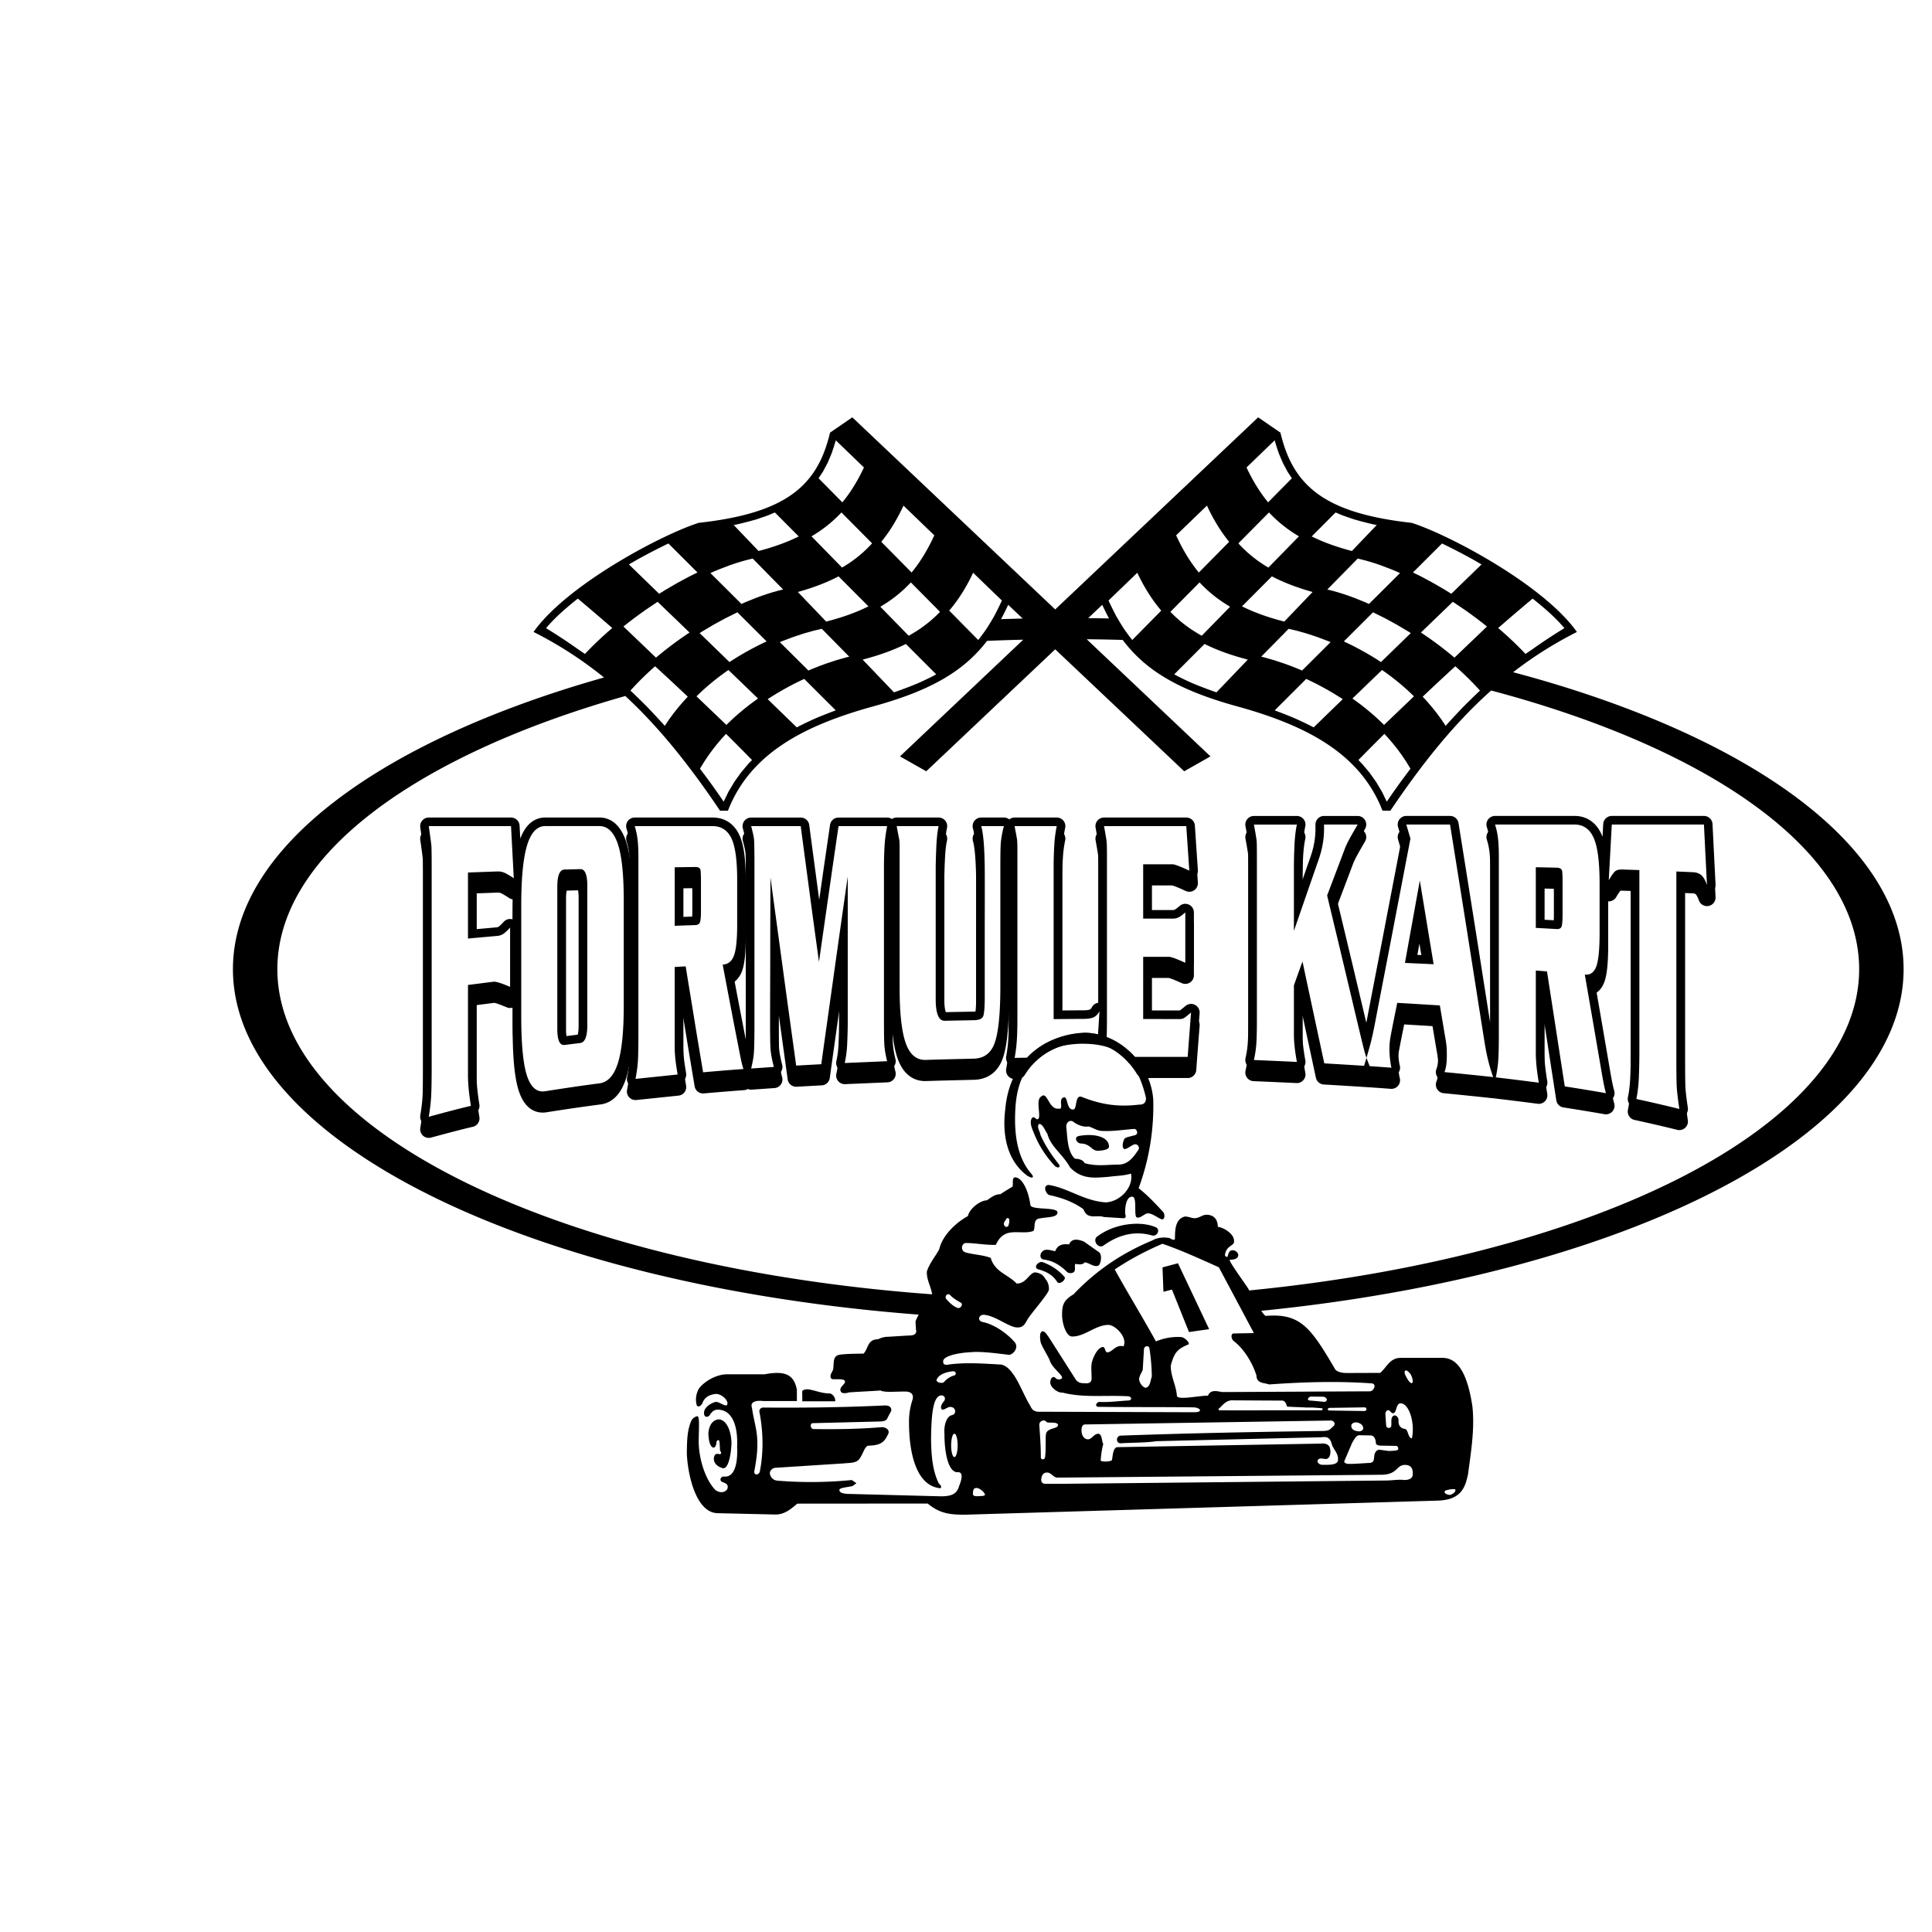 <svg xmlns="http://www.w3.org/2000/svg" width="2500" height="2500" viewBox="0 0 192.756 192.756"><path fill-rule="evenodd" clip-rule="evenodd" fill="#fff" d="M0 0h192.756v192.756H0V0z"/><path d="M136.65 107.625c-1.508-.1-3.018-.192-4.525-.28l-1.094-5.095c-.359-1.69-.721-3.38-1.082-5.064-.289.793-.572 1.583-.855 2.372V104.488c0 .361.021.746.064 1.15.043.408.119.93.232 1.564-1.43-.07-2.861-.131-4.287-.192.133-.594.213-1.163.246-1.695.035-.536.051-1.309.051-2.313v-7.708-7.711-.906c0-.877-.008-1.398-.027-1.579a40.667 40.667 0 0 0-.27-1.579h4.287c-.133.609-.217 1.381-.252 2.316a61.235 61.235 0 0 0-.045 1.774v6.514c.412-1.183.824-2.371 1.234-3.557.412-1.194.828-2.386 1.244-3.581.195-.565.33-1.099.41-1.597a8.44 8.44 0 0 0 .119-1.323v-.408-.14h3.352c-.238.414-.418.722-.535.927-.391.684-.621 1.165-.723 1.434-.594 1.581-1.193 3.149-1.787 4.719.586 2.439 1.176 4.888 1.76 7.341.588 2.465 1.164 4.938 1.766 7.418.162.672.285 1.102.348 1.284.063.186.182.512.369.985zm12.327 1.089a389.198 389.198 0 0 0-4.865-.498c.055-.134.092-.259.119-.373.082-.343.119-.763.119-1.258 0-.376-.004-.658-.018-.845a12.104 12.104 0 0 0-.143-1.003c-.18-1.06-.355-2.118-.535-3.173-1.416-.087-2.834-.174-4.252-.256-.219 1.096-.447 2.189-.652 3.283a7.068 7.068 0 0 0-.125 1.34c0 .44.039.883.102 1.326.02.139.045.314.1.521-.914-.067-1.822-.135-2.732-.192.201-.646.387-1.297.566-1.938.182-.644.354-1.432.531-2.36.58-3.035 1.174-6.079 1.76-9.139.584-3.064 1.18-6.147 1.77-9.238-.143-.463-.279-.929-.416-1.396h4.365c.572 3.572 1.145 7.158 1.715 10.756.572 3.618 1.139 7.258 1.719 10.911.217 1.386.514 2.562.872 3.532zm-5.944-11.26c-.232-1.396-.463-2.791-.691-4.181-.227-1.389-.457-2.779-.686-4.166-.25 1.375-.498 2.753-.744 4.12-.248 1.366-.494 2.733-.74 4.096l2.861.131zm17.194 12.865a222.387 222.387 0 0 0-4.109-.676c-.297-1.929-.598-3.854-.891-5.769-.293-1.902-.59-3.808-.883-5.704-.375-.029-.746-.059-1.115-.085v8.219c0 .394.021.811.064 1.253.043.446.119 1.017.232 1.716a358.482 358.482 0 0 0-4.289-.533c.133-.629.219-1.232.252-1.807.035-.57.051-1.397.051-2.479v-8.285-8.289-1.226c0-.65-.025-1.206-.074-1.678a7.266 7.266 0 0 0-.305-1.46h7.918c.877 0 1.516.438 1.914 1.312.402.878.6 2.412.6 4.594v4.912c0 1.626-.109 2.739-.328 3.339-.221.6-.604.874-1.148.818.221 1.265.439 2.528.658 3.796.221 1.273.439 2.55.658 3.828.225 1.306.361 2.11.416 2.424.156.893.289 1.489.379 1.78zm-4.329-17.829v-3.164c0-.496-.012-.869-.037-1.119-.025-.248-.205-.376-.539-.384a371.94 371.94 0 0 0-2.094-.047v6.054c.695.035 1.395.075 2.094.114.236.013.393-.062.467-.233.07-.167.109-.574.109-1.221zm14.407-2.945c-.162-.452-.344-.773-.549-.962-.211-.19-.486-.293-.834-.309-.557-.025-1.115-.05-1.672-.073v18.776c0 1.212.012 2.065.031 2.567.021.506.109 1.287.266 2.348a153.961 153.961 0 0 0-4.289-.993c.133-.649.221-1.379.252-2.197a63.87 63.87 0 0 0 .051-2.433v-9.101-9.107c-.562-.02-1.121-.037-1.678-.055-.32-.01-.553.041-.709.152-.15.107-.375.416-.668.915.102-1.847.201-3.7.303-5.556h9.193c.1 2.01.201 4.017.303 6.028zm-119.044-.668a8.266 8.266 0 0 0-.781-.475 1.617 1.617 0 0 0-.842-.204c-.988.036-1.968.07-2.948.107v6.587c.85-.079 1.7-.154 2.557-.23.168-.014.306-.028.413-.038.168-.016.337-.07.505-.166.168-.096.414-.32.728-.661v5.914c-.306-.122-.528-.217-.689-.276-.482-.179-.796-.257-.957-.236l-2.557.324v8.938c0 .425.019.872.061 1.343.042.467.115 1.063.23 1.78-1.401.329-2.802.708-4.203 1.087.13-.775.214-1.498.245-2.165.03-.667.045-1.622.045-2.86V98.16v-9.488-1.11c0-1.081-.012-1.724-.03-1.943a58.366 58.366 0 0 0-.26-1.943h8.207l.276 5.201zm10.971 12.708c0 2.604-.2 4.521-.589 5.748-.391 1.231-1.004 1.9-1.837 2.007a188.55 188.55 0 0 0-5.413.787c-.812.127-1.409-.354-1.799-1.495-.391-1.145-.59-3.141-.59-5.976v-5.541-5.541c0-2.733.199-4.741.59-6.007.389-1.262.987-1.894 1.799-1.894h5.413c.812 0 1.419.584 1.822 1.745.401 1.156.604 3.056.604 5.71v10.457zm-3.637 1.98v-6.979-6.981c0-1.104-.237-1.652-.704-1.64l-1.562.041c-.482.012-.727.58-.727 1.704v14.206c0 1.122.245 1.651.727 1.591.52-.064 1.042-.129 1.562-.195.467-.06.704-.642.704-1.747zm15.58 4.344c-1.347.097-2.688.21-4.027.327-.291-1.752-.59-3.506-.873-5.262-.284-1.766-.582-3.534-.865-5.306-.368.018-.735.041-1.095.062v7.93c0 .376.019.775.061 1.197.042.42.123.953.23 1.6l-4.203.438c.13-.658.214-1.279.245-1.856.031-.573.046-1.404.046-2.485v-8.262-8.265-1.224c0-.647-.022-1.204-.068-1.672a7.647 7.647 0 0 0-.299-1.457h7.763c.858 0 1.485.402 1.876 1.2.389.795.582 2.185.582 4.172v4.466c0 1.48-.107 2.508-.321 3.08-.215.573-.59.876-1.125.899.214 1.134.428 2.265.643 3.392.214 1.124.431 2.252.65 3.376l.414 2.124c.151.772.274 1.282.366 1.526zm-4.241-15.781v-2.98a9.92 9.92 0 0 0-.039-1.048c-.027-.237-.207-.351-.528-.347-.689.01-1.371.017-2.052.029v5.841c.681-.029 1.363-.049 2.052-.073.229-.007.386-.094.459-.259.073-.165.108-.557.108-1.163zm18.573 15.001c-1.409.061-2.818.122-4.227.18.13-.588.215-1.234.245-1.945.03-.708.054-1.41.054-2.106v-7.277-7.283c-.444 3.111-.889 6.223-1.324 9.337-.438 3.129-.881 6.258-1.317 9.396-.834.044-1.669.09-2.503.137-.429-3.114-.866-6.234-1.287-9.36-.421-3.129-.857-6.27-1.278-9.416-.007 2.435-.023 4.874-.023 7.309 0 2.433-.015 4.871-.015 7.307 0 1.146.011 1.949.038 2.418.027.472.138 1.099.337 1.876l-2.266.157c.138-.559.23-1.051.268-1.479.039-.425.062-1.39.062-2.884v-7.977-7.979c0-1.358-.016-2.182-.038-2.482-.023-.297-.123-.757-.291-1.38h4.946c.298 2.267.604 4.53.903 6.788.298 2.251.612 4.509.919 6.753.321-2.264.65-4.528.972-6.785.321-2.252.65-4.504.979-6.756h4.847c-.13.673-.215 1.319-.253 1.943a34.918 34.918 0 0 0-.062 2.112v15.4c0 1.227.012 2.051.046 2.473.035.418.123.928.268 1.523zm11.653-23.455c-.162.62-.258 1.136-.299 1.556-.043.416-.055 1.285-.055 2.607v11.822c0 2.683-.188 4.549-.551 5.603-.363 1.053-1.064 1.588-2.105 1.613-1.6.039-3.2.075-4.792.125-.911.029-1.574-.517-1.982-1.648-.41-1.137-.62-2.972-.62-5.509V93.78v-6.062-1.038-.565c0-.533 0-.902-.038-1.104-.084-.444-.177-.889-.253-1.337h4.18c-.13.6-.203 1.36-.237 2.278a68.55 68.55 0 0 0-.053 1.745V100.923c0 1.463.298 2.184.903 2.171.964-.02 1.929-.038 2.894-.056.506-.009.814-.13.928-.366.109-.232.168-.889.168-1.97v-6.43c0-2.142.012-4.286 0-6.43-.004-.42-.016-.761-.023-1.025-.045-1.521-.16-2.567-.33-3.144l2.265.001zm9.539 18.471l-.07 1.078a6.54 6.54 0 0 0-1.404-.174c-3.248.236-5.373 1.595-6.709 3.744l-.285.004c.123-.662.197-1.314.23-1.961.035-.652.045-1.317.045-1.998v-7.584-7.586c0-1.475.01-2.369-.037-2.672-.068-.444-.168-.88-.238-1.322h4.203a12.042 12.042 0 0 0-.244 1.861 33.218 33.218 0 0 0-.068 2.124v15.269c1.01-.009 2.02-.018 3.031-.023.391-.002.707-.051.941-.151.23-.099.437-.304.605-.609zm9.133.125a839.968 839.968 0 0 0-.336 4.428c-1.447-.001-2.891 0-4.334.001-.926-1.501-2.205-2.645-3.723-3.225.002-.222.002-.458.002-.709v-7.554-7.557-.889c0-.856-.012-1.369-.031-1.541-.02-.177-.107-.693-.26-1.55h8.207l.299 4.439a26.103 26.103 0 0 0-.666-.3c-.52-.218-.85-.329-.98-.329h-2.955v5.418h2.978c.168 0 .338-.034.506-.105s.412-.247.719-.516v5.025c-.299-.131-.52-.231-.682-.297-.48-.198-.803-.297-.957-.297h-2.564v6.206c1.041 0 2.082.003 3.131.003h.553a.802.802 0 0 0 .404-.113c.13-.076.361-.259.689-.538z" stroke="#000" stroke-width="1.714" stroke-linecap="round" stroke-linejoin="round" stroke-miterlimit="2.613"/><path d="M136.65 106.371a627.535 627.535 0 0 0-4.525-.279 7624.79 7624.79 0 0 1-2.176-10.159c-.289.792-.572 1.583-.855 2.372V103.235c0 .361.021.746.064 1.15.043.408.119.93.232 1.564-1.43-.07-2.861-.131-4.287-.192a10.88 10.88 0 0 0 .246-1.695c.035-.536.051-1.309.051-2.313v-7.708-7.711-.906c0-.877-.008-1.398-.027-1.579a40.667 40.667 0 0 0-.27-1.579h4.287c-.133.609-.217 1.381-.252 2.316a61.235 61.235 0 0 0-.045 1.774v6.514c.412-1.183.824-2.371 1.234-3.557.412-1.194.828-2.386 1.244-3.581.195-.564.33-1.099.41-1.596a8.44 8.44 0 0 0 .119-1.323v-.408-.14h3.352c-.238.414-.418.722-.535.927-.391.684-.621 1.164-.723 1.434-.594 1.58-1.193 3.149-1.787 4.719.586 2.438 1.176 4.888 1.76 7.341.588 2.465 1.164 4.938 1.766 7.418.162.672.285 1.102.348 1.284.063.186.182.511.369.983zm12.327 1.09a389.198 389.198 0 0 0-4.865-.498c.055-.134.092-.26.119-.373.082-.343.119-.763.119-1.259 0-.375-.004-.658-.018-.845a12.158 12.158 0 0 0-.143-1.002c-.18-1.06-.355-2.118-.535-3.172a850.957 850.957 0 0 0-4.252-.257c-.219 1.095-.447 2.189-.652 3.283a7.068 7.068 0 0 0-.125 1.34c0 .44.039.882.102 1.326.02.139.045.314.1.521-.914-.067-1.822-.134-2.732-.192.201-.647.387-1.297.566-1.938.182-.645.354-1.432.531-2.359.58-3.037 1.174-6.081 1.76-9.14.584-3.064 1.18-6.147 1.77-9.238-.143-.463-.279-.929-.416-1.396h4.365c.572 3.572 1.145 7.158 1.715 10.756.572 3.618 1.139 7.258 1.719 10.91.217 1.386.514 2.563.872 3.533zm-5.944-11.26c-.232-1.396-.463-2.791-.691-4.181-.227-1.389-.457-2.779-.686-4.166-.25 1.375-.498 2.753-.744 4.12-.248 1.366-.494 2.733-.74 4.096l2.861.131zm17.194 12.865a231.162 231.162 0 0 0-4.109-.676c-.297-1.929-.598-3.854-.891-5.769-.293-1.902-.59-3.808-.883-5.704-.375-.029-.746-.059-1.115-.085v8.219c0 .394.021.811.064 1.253.043.445.119 1.017.232 1.716a358.482 358.482 0 0 0-4.289-.533c.133-.629.219-1.232.252-1.806.035-.571.051-1.398.051-2.479v-8.286-8.289V85.4c0-.649-.025-1.206-.074-1.678a7.266 7.266 0 0 0-.305-1.46h7.918c.877 0 1.516.438 1.914 1.312.402.878.6 2.412.6 4.594v4.912c0 1.626-.109 2.739-.328 3.339-.221.6-.604.874-1.148.818.221 1.265.439 2.528.658 3.796.221 1.272.439 2.55.658 3.828.225 1.305.361 2.11.416 2.424.156.893.289 1.49.379 1.781zm-4.329-17.829v-3.164c0-.496-.012-.869-.037-1.119-.025-.248-.205-.376-.539-.384a371.94 371.94 0 0 0-2.094-.047v6.054c.695.035 1.395.075 2.094.114.236.013.393-.062.467-.233.07-.167.109-.574.109-1.221zm14.407-2.945c-.162-.452-.344-.773-.549-.962-.211-.19-.486-.293-.834-.309-.557-.025-1.115-.05-1.672-.073v18.776c0 1.212.012 2.065.031 2.567.021.506.109 1.287.266 2.348a153.961 153.961 0 0 0-4.289-.993c.133-.65.221-1.379.252-2.197a63.87 63.87 0 0 0 .051-2.433v-9.101-9.107c-.562-.02-1.121-.037-1.678-.056-.32-.01-.553.041-.709.152-.15.108-.375.417-.668.915.102-1.847.201-3.701.303-5.556h9.193c.1 2.011.201 4.018.303 6.029zm-119.044-.668a8.266 8.266 0 0 0-.781-.475 1.617 1.617 0 0 0-.842-.204c-.988.035-1.968.069-2.948.107v6.587c.85-.079 1.7-.154 2.557-.23l.413-.038c.168-.016.337-.07.505-.166.168-.096.414-.32.728-.661v5.914c-.306-.122-.528-.217-.689-.276-.482-.179-.796-.256-.957-.236-.857.107-1.708.216-2.557.324V107.208c0 .426.019.872.061 1.343.042.467.115 1.063.23 1.78-1.401.329-2.802.708-4.203 1.087.13-.775.214-1.498.245-2.165.03-.667.045-1.623.045-2.86v-9.486-9.488-1.11c0-1.081-.012-1.725-.03-1.943-.019-.22-.107-.868-.26-1.943h8.207l.276 5.201zm10.971 12.708c0 2.604-.2 4.521-.589 5.748-.391 1.231-1.004 1.9-1.837 2.007-1.808.231-3.615.504-5.413.786-.812.128-1.409-.353-1.799-1.494-.391-1.145-.59-3.141-.59-5.976v-5.541-5.541c0-2.732.199-4.74.59-6.007.389-1.262.987-1.894 1.799-1.894h5.413c.812 0 1.419.584 1.822 1.745.401 1.156.604 3.056.604 5.71v10.457zm-3.637 1.98v-6.98-6.98c0-1.104-.237-1.653-.704-1.64l-1.562.041c-.482.013-.727.58-.727 1.705v14.206c0 1.122.245 1.651.727 1.591l1.562-.195c.467-.062.704-.644.704-1.748zm15.58 4.344c-1.347.097-2.688.21-4.027.326-.291-1.751-.59-3.504-.873-5.261-.284-1.766-.582-3.534-.865-5.306-.368.018-.735.041-1.095.061V104.407c0 .376.019.775.061 1.198.042.419.123.951.23 1.599l-4.203.437c.13-.658.214-1.279.245-1.855.031-.574.046-1.404.046-2.484v-8.263-8.265-1.224c0-.647-.022-1.204-.068-1.672a7.647 7.647 0 0 0-.299-1.457h7.763c.858 0 1.485.402 1.876 1.201.389.795.582 2.185.582 4.172v4.466c0 1.48-.107 2.508-.321 3.079-.215.574-.59.877-1.125.9.214 1.134.428 2.264.643 3.392.214 1.124.431 2.251.65 3.376l.414 2.124c.151.771.274 1.281.366 1.525zm-4.241-15.781v-2.98c0-.469-.012-.819-.039-1.049-.027-.236-.207-.351-.528-.347-.689.01-1.371.018-2.052.029v5.841c.681-.029 1.363-.049 2.052-.073.229-.008.386-.095.459-.26.073-.163.108-.556.108-1.161zm18.573 15.001c-1.409.061-2.818.122-4.227.181.13-.589.215-1.235.245-1.946.03-.708.054-1.41.054-2.106v-7.277-7.283c-.444 3.111-.889 6.223-1.324 9.337-.438 3.129-.881 6.258-1.317 9.396-.834.043-1.669.09-2.503.137-.429-3.114-.866-6.234-1.287-9.36-.421-3.128-.857-6.27-1.278-9.416-.007 2.436-.023 4.875-.023 7.31 0 2.433-.015 4.871-.015 7.307 0 1.145.011 1.949.038 2.418.027.473.138 1.099.337 1.876l-2.266.157c.138-.559.23-1.051.268-1.479.039-.425.062-1.39.062-2.884v-7.977-7.979c0-1.358-.016-2.183-.038-2.482-.023-.297-.123-.757-.291-1.381h4.946c.298 2.267.604 4.531.903 6.788.298 2.252.612 4.51.919 6.753.321-2.263.65-4.527.972-6.785.321-2.252.65-4.504.979-6.756h4.847c-.13.673-.215 1.32-.253 1.943a34.918 34.918 0 0 0-.062 2.112v15.4c0 1.227.012 2.051.046 2.474.035.417.123.927.268 1.522zM100.16 82.42a10.248 10.248 0 0 0-.299 1.556c-.043.417-.055 1.285-.055 2.607v11.823c0 2.683-.188 4.549-.551 5.602-.363 1.054-1.064 1.59-2.105 1.614-1.6.039-3.2.075-4.792.125-.911.028-1.574-.517-1.982-1.648-.41-1.138-.62-2.972-.62-5.51v-6.062-6.062-1.037-.565c0-.533 0-.901-.038-1.104-.084-.444-.177-.889-.253-1.337h4.18c-.13.6-.203 1.361-.237 2.278a68.55 68.55 0 0 0-.053 1.745v13.226c0 1.463.298 2.184.903 2.171.964-.02 1.929-.038 2.894-.056.506-.009.814-.13.928-.367.109-.231.168-.889.168-1.969v-6.43c0-2.142.012-4.286 0-6.43-.004-.42-.016-.761-.023-1.025-.045-1.521-.16-2.567-.33-3.144l2.265-.001zm9.539 18.471c-.051.771-.102 1.543-.15 2.313a6.402 6.402 0 0 0-1.324-.155c-2.553.186-4.412 1.065-5.74 2.477l-1.254.018c.123-.661.197-1.313.23-1.96.035-.652.045-1.317.045-1.999v-7.583-7.586c0-1.474.01-2.368-.037-2.671-.068-.444-.168-.88-.238-1.323h4.203a12.04 12.04 0 0 0-.244 1.862 33.218 33.218 0 0 0-.068 2.124v15.269c1.01-.009 2.02-.018 3.031-.023.391-.003.707-.052.941-.151.23-.101.437-.306.605-.612zm9.133.126a848.168 848.168 0 0 0-.336 4.428c-1.758-.002-3.51-.001-5.264.002-.795-.894-1.748-1.578-2.82-1.982.021-.498.029-1.149.029-1.952v-7.554-7.557-.889c0-.856-.012-1.369-.031-1.541-.02-.177-.107-.693-.26-1.55h8.207l.299 4.44a26.103 26.103 0 0 0-.666-.3c-.52-.218-.85-.329-.98-.329h-2.955v5.418h2.978c.168 0 .338-.033.506-.104s.412-.247.719-.516v5.025c-.299-.131-.52-.231-.682-.297-.48-.199-.803-.297-.957-.297h-2.564v6.206c1.041 0 2.082.003 3.131.003h.553a.802.802 0 0 0 .404-.113c.13-.079.361-.262.689-.541z" fill="none" stroke="#000" stroke-width="1.714" stroke-linecap="round" stroke-linejoin="round" stroke-miterlimit="2.613"/><path d="M136.65 106.371a627.535 627.535 0 0 0-4.525-.279 7624.79 7624.79 0 0 1-2.176-10.159c-.289.792-.572 1.583-.855 2.372V103.235c0 .361.021.746.064 1.15.043.408.119.93.232 1.564-1.43-.07-2.861-.131-4.287-.192a10.88 10.88 0 0 0 .246-1.695c.035-.536.051-1.309.051-2.313v-7.708-7.711-.906c0-.877-.008-1.398-.027-1.579a40.667 40.667 0 0 0-.27-1.579h4.287c-.133.609-.217 1.381-.252 2.316a61.235 61.235 0 0 0-.045 1.774v6.514c.412-1.183.824-2.371 1.234-3.557.412-1.194.828-2.386 1.244-3.581.195-.564.33-1.099.41-1.596a8.44 8.44 0 0 0 .119-1.323v-.408-.14h3.352c-.238.414-.418.722-.535.927-.391.684-.621 1.164-.723 1.434-.594 1.58-1.193 3.149-1.787 4.719.586 2.438 1.176 4.888 1.76 7.341.588 2.465 1.164 4.938 1.766 7.418.162.672.285 1.102.348 1.284.063.186.182.511.369.983zm12.327 1.09a389.198 389.198 0 0 0-4.865-.498c.055-.134.092-.26.119-.373.082-.343.119-.763.119-1.259 0-.375-.004-.658-.018-.845a12.158 12.158 0 0 0-.143-1.002c-.18-1.06-.355-2.118-.535-3.172a850.957 850.957 0 0 0-4.252-.257c-.219 1.095-.447 2.189-.652 3.283a7.068 7.068 0 0 0-.125 1.34c0 .44.039.882.102 1.326.02.139.045.314.1.521-.914-.067-1.822-.134-2.732-.192.201-.647.387-1.297.566-1.938.182-.645.354-1.432.531-2.359.58-3.037 1.174-6.081 1.76-9.14.584-3.064 1.18-6.147 1.77-9.238-.143-.463-.279-.929-.416-1.396h4.365c.572 3.572 1.145 7.158 1.715 10.756.572 3.618 1.139 7.258 1.719 10.91.217 1.386.514 2.563.872 3.533zm-5.944-11.26c-.232-1.396-.463-2.791-.691-4.181-.227-1.389-.457-2.779-.686-4.166-.25 1.375-.498 2.753-.744 4.12-.248 1.366-.494 2.733-.74 4.096l2.861.131zm17.194 12.865a231.162 231.162 0 0 0-4.109-.676c-.297-1.929-.598-3.854-.891-5.769-.293-1.902-.59-3.808-.883-5.704-.375-.029-.746-.059-1.115-.085v8.219c0 .394.021.811.064 1.253.043.445.119 1.017.232 1.716a358.482 358.482 0 0 0-4.289-.533c.133-.629.219-1.232.252-1.806.035-.571.051-1.398.051-2.479v-8.286-8.289V85.4c0-.649-.025-1.206-.074-1.678a7.266 7.266 0 0 0-.305-1.46h7.918c.877 0 1.516.438 1.914 1.312.402.878.6 2.412.6 4.594v4.912c0 1.626-.109 2.739-.328 3.339-.221.6-.604.874-1.148.818.221 1.265.439 2.528.658 3.796.221 1.272.439 2.55.658 3.828.225 1.305.361 2.11.416 2.424.156.893.289 1.49.379 1.781zm-4.329-17.829v-3.164c0-.496-.012-.869-.037-1.119-.025-.248-.205-.376-.539-.384a371.94 371.94 0 0 0-2.094-.047v6.054c.695.035 1.395.075 2.094.114.236.013.393-.062.467-.233.07-.167.109-.574.109-1.221zm14.407-2.945c-.162-.452-.344-.773-.549-.962-.211-.19-.486-.293-.834-.309-.557-.025-1.115-.05-1.672-.073v18.776c0 1.212.012 2.065.031 2.567.021.506.109 1.287.266 2.348a153.961 153.961 0 0 0-4.289-.993c.133-.65.221-1.379.252-2.197a63.87 63.87 0 0 0 .051-2.433v-9.101-9.107c-.562-.02-1.121-.037-1.678-.056-.32-.01-.553.041-.709.152-.15.108-.375.417-.668.915.102-1.847.201-3.701.303-5.556h9.193c.1 2.011.201 4.018.303 6.029zm-119.044-.668a8.266 8.266 0 0 0-.781-.475 1.617 1.617 0 0 0-.842-.204c-.988.035-1.968.069-2.948.107v6.587c.85-.079 1.7-.154 2.557-.23l.413-.038c.168-.016.337-.07.505-.166.168-.096.414-.32.728-.661v5.914c-.306-.122-.528-.217-.689-.276-.482-.179-.796-.256-.957-.236-.857.107-1.708.216-2.557.324V107.208c0 .426.019.872.061 1.343.042.467.115 1.063.23 1.78-1.401.329-2.802.708-4.203 1.087.13-.775.214-1.498.245-2.165.03-.667.045-1.623.045-2.86v-9.486-9.488-1.11c0-1.081-.012-1.725-.03-1.943-.019-.22-.107-.868-.26-1.943h8.207l.276 5.201zm10.971 12.708c0 2.604-.2 4.521-.589 5.748-.391 1.231-1.004 1.9-1.837 2.007-1.808.231-3.615.504-5.413.786-.812.128-1.409-.353-1.799-1.494-.391-1.145-.59-3.141-.59-5.976v-5.541-5.541c0-2.732.199-4.74.59-6.007.389-1.262.987-1.894 1.799-1.894h5.413c.812 0 1.419.584 1.822 1.745.401 1.156.604 3.056.604 5.71v10.457zm-3.637 1.98v-6.98-6.98c0-1.104-.237-1.653-.704-1.64l-1.562.041c-.482.013-.727.58-.727 1.705v14.206c0 1.122.245 1.651.727 1.591l1.562-.195c.467-.062.704-.644.704-1.748zm15.58 4.344c-1.347.097-2.688.21-4.027.326-.291-1.751-.59-3.504-.873-5.261-.284-1.766-.582-3.534-.865-5.306-.368.018-.735.041-1.095.061V104.407c0 .376.019.775.061 1.198.042.419.123.951.23 1.599l-4.203.437c.13-.658.214-1.279.245-1.855.031-.574.046-1.404.046-2.484v-8.263-8.265-1.224c0-.647-.022-1.204-.068-1.672a7.647 7.647 0 0 0-.299-1.457h7.763c.858 0 1.485.402 1.876 1.201.389.795.582 2.185.582 4.172v4.466c0 1.48-.107 2.508-.321 3.079-.215.574-.59.877-1.125.9.214 1.134.428 2.264.643 3.392.214 1.124.431 2.251.65 3.376l.414 2.124c.151.771.274 1.281.366 1.525zm-4.241-15.781v-2.98c0-.469-.012-.819-.039-1.049-.027-.236-.207-.351-.528-.347-.689.01-1.371.018-2.052.029v5.841c.681-.029 1.363-.049 2.052-.073.229-.008.386-.095.459-.26.073-.163.108-.556.108-1.161zm18.573 15.001c-1.409.061-2.818.122-4.227.181.13-.589.215-1.235.245-1.946.03-.708.054-1.41.054-2.106v-7.277-7.283c-.444 3.111-.889 6.223-1.324 9.337-.438 3.129-.881 6.258-1.317 9.396-.834.043-1.669.09-2.503.137-.429-3.114-.866-6.234-1.287-9.36-.421-3.128-.857-6.27-1.278-9.416-.007 2.436-.023 4.875-.023 7.31 0 2.433-.015 4.871-.015 7.307 0 1.145.011 1.949.038 2.418.027.473.138 1.099.337 1.876l-2.266.157c.138-.559.23-1.051.268-1.479.039-.425.062-1.39.062-2.884v-7.977-7.979c0-1.358-.016-2.183-.038-2.482-.023-.297-.123-.757-.291-1.381h4.946c.298 2.267.604 4.531.903 6.788.298 2.252.612 4.51.919 6.753.321-2.263.65-4.527.972-6.785.321-2.252.65-4.504.979-6.756h4.847c-.13.673-.215 1.32-.253 1.943a34.918 34.918 0 0 0-.062 2.112v15.4c0 1.227.012 2.051.046 2.474.035.417.123.927.268 1.522zM100.16 82.42a10.248 10.248 0 0 0-.299 1.556c-.043.417-.055 1.285-.055 2.607v11.823c0 2.683-.188 4.549-.551 5.602-.363 1.054-1.064 1.59-2.105 1.614-1.6.039-3.2.075-4.792.125-.911.028-1.574-.517-1.982-1.648-.41-1.138-.62-2.972-.62-5.51v-6.062-6.062-1.037-.565c0-.533 0-.901-.038-1.104-.084-.444-.177-.889-.253-1.337h4.18c-.13.6-.203 1.361-.237 2.278a68.55 68.55 0 0 0-.053 1.745v13.226c0 1.463.298 2.184.903 2.171.964-.02 1.929-.038 2.894-.056.506-.009.814-.13.928-.367.109-.231.168-.889.168-1.969v-6.43c0-2.142.012-4.286 0-6.43-.004-.42-.016-.761-.023-1.025-.045-1.521-.16-2.567-.33-3.144l2.265-.001zm9.539 18.471c-.051.771-.102 1.543-.15 2.313a6.402 6.402 0 0 0-1.324-.155c-2.553.186-4.412 1.065-5.74 2.477l-1.254.018c.123-.661.197-1.313.23-1.96.035-.652.045-1.317.045-1.999v-7.583-7.586c0-1.474.01-2.368-.037-2.671-.068-.444-.168-.88-.238-1.323h4.203a12.04 12.04 0 0 0-.244 1.862 33.218 33.218 0 0 0-.068 2.124v15.269c1.01-.009 2.02-.018 3.031-.023.391-.003.707-.052.941-.151.23-.101.437-.306.605-.612zm9.133.126a848.168 848.168 0 0 0-.336 4.428c-1.758-.002-3.51-.001-5.264.002-.795-.894-1.748-1.578-2.82-1.982.021-.498.029-1.149.029-1.952v-7.554-7.557-.889c0-.856-.012-1.369-.031-1.541-.02-.177-.107-.693-.26-1.55h8.207l.299 4.44a26.103 26.103 0 0 0-.666-.3c-.52-.218-.85-.329-.98-.329h-2.955v5.418h2.978c.168 0 .338-.033.506-.104s.412-.247.719-.516v5.025c-.299-.131-.52-.231-.682-.297-.48-.199-.803-.297-.957-.297h-2.564v6.206c1.041 0 2.082.003 3.131.003h.553a.802.802 0 0 0 .404-.113c.13-.079.361-.262.689-.541z" fill-rule="evenodd" clip-rule="evenodd" fill="#fff"/><path d="M107.857 104.134c-4.289.108-6.352 2.482-6.555 6.517-.121 2.227.082 4.695 1.578 6.437.311.351.217.58-.404.202-2.104-1.578-2.469-4.25-2.186-6.558.473-5.626 4.748-7.569 7.809-7.69 2.996-.095 6.678 2.645 6.961 6.679a23.69 23.69 0 0 1-1.457 8.824c.916.729 1.631 1.497 2.387 2.308.311.296.217.957-.162.769-.459-.202-.875-.565-1.293-.565-.324-.027-.834.621-1.174.363-.217-.311.094-2.078-.406-2.024-.592-.026-.74 1.079-.688 1.741.082.216.082.432-.242.404l-1.902-.121c-.674-.257-1.631.337-2.023-.77-.971-.715-2.143-1.146-3.398-1.416-.309-.055-.74-.959-.08-1.013 1.969.311 3.492 1.593 5.705 1.741 1.496-.081 2.791-1.579 2.508-2.874-.701.229-1.482.216-2.225.323-1.322.095-2.643.311-3.844-.931-.756-1.363-1.955-2.078-2.266-3.359-.242-.324-.486-1.053-.85-.972-.23.283.107.729.162 1.093.504 1.128 1.139 2.044 1.861 2.955.148.323-.148.364-.445.121-.805-.892-1.479-1.801-2.064-3.238-.188-.472-.498-1.106-.201-1.538.242-.242.404.203.566.121.432-.107-.27-1.956.363-2.266.607-.567.729 1.295 1.699 1.214.648.148-.121-1.039.607-1.134.336.014.229 1.241.85 1.215.484.067.121-1.646.971-1.215 1.996.77 3.629.972 5.664.729.541.014.676-.337.648-.688-.944-4.022-2.899-5.412-6.474-5.384zM82.811 43.165l2.224-1.527 20.245 19.165 20.246-19.165 2.225 1.527c1.252 5.332 4.412 8.038 13.092 9 3.756 1.194 13.166 6.197 16.486 10.888a39.013 39.013 0 0 0-6.363 4.014c23.377 6.217 38.957 17.183 38.957 29.629 0 16.513-27.416 30.414-64.088 34.084.189.274.355.472.451.507 3.436-.278 4.463 1.111 6.936 5.345.234.27.707.364 1.289.353l3.189-.012c.615-.499.926-1.454 1.975-1.497h4.297c1.301.028 2.387 1.208 2.93 4.84.244 2.258-.139 4.515-.436 6.772-.268 1.223-.621 2.532-2.949 2.626l-47.119 1.404c-1.84.035-2.755-.221-3.841-1.11l-13.009.01c-.598.503-1.294 1.138-2.284 1.083l-5.679-.132c-2.169-.051-2.98-3.906-3.059-5.953.021-1.148 0-2.256.46-3.3.104-.196.397-.413.606-.421.293.105.042 2.103.146 3.153.14 1.556.739 3.3 1.652 4.225.411.28.906.287 1.171-.104.167-.463-.146-.568-.439-.694-.32-.063-.327-.483.042-.567 1.045.168 1.464-1.093 1.38-2.963.097-2.348-.62-3.644-1.84-3.699-.384-.021-.579.104-.837.441-.118.273-.404.336-.543.188-.112-.134-.098-.434-.021-.609.188-.392.69-.7 1.108-.799.342-.027.934.49 1.108.315.271-.329-.418-1.079-1.066-1.113-.565.053-1.158.271-1.38.945-.097.182-.341.427-.543.231-.181-.596-.091-1.171.209-1.724.648-.807 1.757-1.359 2.698-1.408h3.849c2.091-.393 2.927.056 3.219 1.534v1.135h-3.348c-.48-.063-1.4-.042-1.127.693.133 1.093.516 2.165.523 3.279.049 1.029-.111 2.018-.293 3.026-.069.378.384.463.544.063.385-1.964.34-3.895 0-5.802-.16-.497.181-.637.46-.609 4.008.033 8.017-.02 12.024-.21.397-.007.69.154.627.547l-.334.63c-.119.287-.237.386-.732.421l-6.733.168c-.313-.015-.293.498 0 .589 2.33.031 4.62.003 6.838-.189.405-.014.956.287.586.819-.37.848-.969 1.002-1.924 1.03-.328.07-.488.729-.732 1.093-.314.687-.983.596-1.694.673l-6.859.441c-.251.027-.502.245-.522.504a.8.8 0 0 0 .773.777c2.497.21 4.963.175 7.403-.062l.46.315-.397.294c-.516.099-1.283.176-1.297.357-.049.337.516.42.983.421l8.845.23c1.652.077 1.924-.413 2.133-1.071.293-.729.397-1.416-.25-1.324-.893-.105-1.241-2.06-1.234-3.847-.07-.819.195-1.66.669-1.828.237-.049.391-.141.397-.399.007-.273-.237-.463-.544-.441-.341.076-.578.344-.773.252-.195-.146-.056-.525.167-.777.258-.281.119-.624-.23-.631-.906.056-.997 2.34-1.024 4.435.035 1.465.111 3.034.794 4.393.167.084.313.357.125.441-2.655-.267-3.116-4.21-3.116-6.515a6.846 6.846 0 0 1 .355-2.333c.154-.562-.215-.785-.669-.799-.857-.021-2.091.126-2.53-.105-1.045.07-2.112.119-3.158.189-.224.098-.683.111-.753-.021-.383-.471.488-.813.356-1.094-.069-.336-1.269-.105-1.339-.252-.258-.309.07-.617.168-.925.104-.771-.063-1.311.648-1.472.76-.091 1.604-.098 2.384-.104.48-.477.376-1.437 1.442-1.43.335-.171.67-.25 1.004-.252l2.049-.126c.579.021.864-.189.732-.631l-.042-.757c.065-.208.181-.449.319-.695-38.824-2.972-68.419-17.31-68.419-34.467 0-12.101 14.724-22.802 37.022-29.101a39.022 39.022 0 0 0-7.03-4.543c3.32-4.691 12.729-9.693 16.486-10.888 8.679-.959 11.84-3.665 13.093-8.997zm41.822 85.584c34.809-3.423 60.855-16.507 60.855-32.053 0-11.669-14.676-21.953-36.715-27.804-3.695 3.295-6.891 7.293-10.055 11.991h-.787c-2.213-5.71-7.572-8.449-14.154-10.314-5.906-1.587-9.361-3.526-11.766-6.723a184.73 184.73 0 0 0-3.59-.069l12.348 11.688-2.621 1.486-12.869-12.169-12.867 12.169-2.622-1.486 12.299-11.643c-1.211.029-2.418.067-3.613.119-2.401 3.142-5.846 5.058-11.695 6.629-6.582 1.865-11.94 4.604-14.154 10.314h-.787c-2.992-4.441-6.011-8.256-9.453-11.443-20.924 5.933-34.715 15.943-34.715 27.256 0 16.205 28.299 29.735 65.325 32.437-.106-.762-.562-1.443-.524-2.281.256-.794.819-1.465 1.229-2.197.317-1.427 1.735-2.724 2.861-3.32.142-.697 1.155-1.553 1.903-1.581.426-.294.822-.617 1.336-.605.398-.261.805-.515 1.215-.757.096-.326-.084-.881.254-.931.752.028 1.359 1.407 1.529 2.771.135.533 2.699.154 2.705.735 0 .541-1.15.446-1.75.597-.803.031-.375 1.152-.707 1.267-1.266.422-2.84-.572-3.686 1.364-.955.049-2.041-.18-2.996-.18-.449.017-.606.814.047.962.832.211 1.63.226 2.429.519.408 1.428 1.736 1.65 2.58 2.557.975.056 1.301-1.143 1.887-1.104.562.084.787.298.994.659.246.287.361.623.348 1.041-.006.352-1.355 1.892-1.977 2.749-.389.51-.438 1.151-1.361 1.026-.863-.169-2.004-1.12-3.08-1.241-.588-.089-.836.651-.062.741 1.117.275 2.301 1.12 3.016 1.933.592.626-.236 1.398-.57 1.307-.896-.099-2.715-.363-3.728-.255-.902.022-2.98.323-2.777.997-.028.318.397.279.596.223 1.81-.221 3.448-.077 5.168.012 1.34.271 2.029 2.71 2.928 4.141.193.479.537.593.959.567l15.369.05c.248-.008.566-.006.594-.205-.01-.147-.369-.274-.598-.28-3.156-.045-6.311-.009-9.467-.054-.184.012-.283-.044-.311-.2.055-.138.168-.274.311-.29.924.052 1.848-.078 2.771-.134.24.009.441-.054.422-.245-.029-.095-.197-.201-.355-.186-2.275-.126-4.414.172-6.498-.368-.418.061-1.184-.473-1.217-.991.004-.331.201-.73.51-.482.158.214.551.207.668.022.08-.316-1.039-1.019-1.248-1.817-.287-.605-.77-1.335-.893-1.774-.057-.331-.125-.896.123-1.048.264-.115.471.279.676.537l2.715 4.261c.197.284.504.376.881.358.354.055.707-.056.689-.455.018-.57-.088-1.265.055-1.71.174-.616.625-1.452 1.104-1.447.225.036.16.515.426.538.547-.065.818-.805 1.6-.607.426-.826-.717-2.054-1.461-2.137-1.287-.022-2.395 1.167-3.639 1.158-.602.041-.982-1.24-1.02-1.971-.037-1.172.133-1.641 1.131-2.233 2.273-2.399 4.846-4.118 7.854-5.377.506-.289 1.162-.358 1.75-.234.197.119.547.321.523-.027 0-.956.098-1.884.965-2.123.4-.027.809.221 1.104.151.416-.046.656-.312 1.02-.331.619-.022 1.17.285 1.184 1.2.648.083 1.613.736 1.613 1.364.119.583-.74.409-.896 1.42-.023.216.258.267.275.151.088-.363.189-.615.51-.593.264-.005.539.253.539.482-.027.363-.373.451-.869.47.061.367 1.648 2.499 1.875 2.895l.085.161zm-13.985-67.046a23.248 23.248 0 0 1-.676-1.359l-1.404 1.328c.696.006 1.389.016 2.08.031zm-8.613.01l-1.449-1.37c-.229.5-.467.976-.715 1.431.719-.024 1.44-.045 2.164-.061zm5.135 50.273c-.35-.351-.84-.054-.785.486.121.984.09 2.428.859 3.129.404.026.783.094.971.445 1.219.354 2.262.141 3.365.149 1.025 0 1.564-.851 1.982-1.457.203-.257-.08-.716-.484-.526-.283.135-.746.489-.908.422-.256-.108-.172-.668.018-1.02.162-.172.594-.216.891-.323.566-.041.404-.577.121-.658-1.053.067-2.088.253-3.156.202-.523.021-.945-.297-1.416-.445-.538.067-1.011-.112-1.458-.404zm.502 1.344c-.322.062-.367.264-.279.456.078.161.277.31.463.3.953.05 1.02.688 1.621.723.508 0 1.182-.118 1.17-.404-.014-1.027-1.512-1.332-2.975-1.075zm1.736 10.082c-.398.41.178 1.201.691.854 1.605-1.153 3.209-1.461 4.814-1.012.555.168.859-.58.439-.791-1.434-.664-4.1-.475-5.944.949zm6.67 5.47l-.096-2.435 1.543-.411 3.113 6.577-2.014.285-1.697-4.237-.849.221zM95.22 143.04c.178 0 .324.524.324 1.166 0 .643-.146 1.167-.324 1.167s-.324-.524-.324-1.167c0-.642.146-1.166.324-1.166zm-.474-13.877c.348.359.673.559 1.097.794.328.174-.067.725-.399.494-.421-.18-.722-.51-1.041-.85-.193-.323.154-.573.343-.438zm19.947 5.446c-.02-.451-.555-.34-.561.016l-.121 2.053c-.121.299-.303.508-.363.897.01.386.354.816.621.882.488-.025.51-.75.65-1.125a20.832 20.832 0 0 0-.226-2.723zm-14.138-13.081c-.164-.014-.203.197-.281.296-.188.15-.137.554.111.577.273.028.248-.268.311-.423-.007-.177.046-.412-.141-.45zm3.595 4.138c-.381-.037-.432-.462-.219-.734.33-.425.867-.185 1.35-.098.207-.569.643-.763 1.379-.679.266-.584.768-.557 1.475-.291.547.384 1.025.726 1.572 1.108.248.319.137 1.012-.068 1.261-.434.277-.947-.249-1.42-.29-.223.313-.662.17-.951.166-.078.258.092.711-.193.845-.17.102-.479.093-.635-.069-.688-.697-1.456-1.114-2.29-1.219zm-.632.955c-.424-.224.104-.826.523-.692.855.32 1.58.793 2.178 1.483.156.271-.529.821-.744.484-.446-.699-1.077-1.042-1.957-1.275zm-9.28 11.21c-.206.289-.843.07-.802-.137.157-.496.79-.781 1.605-.881.386-.028.403.352.148.422a1.938 1.938 0 0 0-.951.596zm-14.188 1.974h3.276c.05-.316-.229-.744-.549-.785-.879.009-1.594-.378-2.275-.413-.21.014-.421.083-.466.207l.014.991zm17.405 8.652c-.215.009-.381-.001-.387.627.014.194.352.208.535.188.232-.015.672-.006.666-.133-.007-.227-.484-.655-.814-.682zm-25.721-6.844c.641.036 1.19.902 1.246 2.32-.031 1.146-.281 2.534-.806 2.559-.476-.092-.989-.46-.952-.994.057-.492.304-.486.604-.405.295-.108-.039-.298.004-.54-.019-.401-.033-.858-.132-.878-.128.019-.25.093-.22.369-.067.128-.08.386-.312.386-.384-.11-.458-.865-.494-1.381.066-1.078.629-1.429 1.062-1.436zm64.889-2.8c-3.445.012-11.27.06-14.695.072-.541-.097-1.154-.265-1.406.36-1.035.012-2.934.457-3.102.036-.061-1.046-.625-1.948-.613-3.03.348-1.311.66-1.647 1.695-2.093.359-.036-.252-.722-.65-.758a5.595 5.595 0 0 0-2.523.434c-1.334-2.418-2.777-4.763-4.111-7.18 1.551-1.047 3.209-1.9 4.76-2.562 1.875.639 3.752 1.507 5.627 2.345l3.498 6.566c-.65.012-1.299.023-1.947.036-.361-.049-.361.444-.109.722 1.021.757 1.9 2.164 2.309 3.463.012.83.781.722 1.262.902 3.402-.242 6.805-.348 10.205-.108.57.013.275.819-.2.795zm3.598-2.075c-.141.075-.07.327 0 .475.152.293.426.85.664.773.158-.129 0-.68-.209-.967-.135-.118-.303-.34-.455-.281zm-4.907 5.17c-.254.014-.479.083-.498.375.037.416.471.512.783.526.223-.005.428-.162.416-.306-.033-.398-.378-.544-.701-.595zm-4.816-2.364a.44.44 0 0 1 .264-.208l1.285.014c.152.037.305.129.332.277.004.121-.102.227-.236.236l-1.34-.125c-.162.024-.348-.064-.305-.194zm-26.047 2.364c-.234-.346-.75-.166-.76.24.072 1.089.158 2.179.154 3.269.037.288.414.18.408.015.143-.838.012-2.013.127-2.449.215-.561 1.191-.4 1.184-.834-.126-.307-.748-.162-1.113-.241zm28.184-1.443l3.51-.053c.248.005.248.337 0 .367l-3.51-.052c-.248-.008-.182-.24 0-.262zm-10.846.243c-.172.045-.318-.098-.133-.213.273-.234.639-.774 1.244-.784 1.859.01 3.072.018 4.934.027.303-.053.502.238.568.598.604.044 1.301.049 1.904.093h.662l.898.066c.133.018.119.209-.039.213-3.35-.009-6.688.009-10.038 0zm16.768 1.757c.164 0 .277-.132.26-.315v-.445c.021-.289.123-.472.34-.485.166-.004.33.188.379.393-.053.464.092.889.666.958.312.113.273.909.664.932.332-1.491-.266-3.454-1.096-3.489-.531-.053-.396 1.023-.797.983-.217-.021-.264-.293-.482-.302-.139-.013-.252.184-.273.354.025.385.053.77.078 1.154.007.112.083.266.261.262zm-3.651 1.48c.221-.358.398-.717.662-.75.332 0 .809.015 1.143.015.328.009.502.217.562.707-.027.245.211.278.424.312l1.605.028c.121.005.215.165.195.269.08.231-.488.211-.928.241l-.93-.128c-.25.01-.357.146-.451.326-.184.33.07.972-.549.99-.656.033-1.457.108-2.115.1-.295-.024-.479-.161-.379-.326l.761-1.784zm-29.42 3.477l32.4-.286c1.602-.039 1.41-1.015 2.336-.979.395.007.799.207.723.979-.014.337-.305.512-.812.525-.572-.07-1.146.032-1.721.048l-32.879.335-1.242-.002c-.193 0-.408-.108-.406-.384.002-.436.209-.754.592-.742.41.008.634.508 1.009.506zm9.875-3.635l16.451-.391c.523-.055.881-.056 1.072.725.166.502.646.874.609 1.505.025.563-.912.515-1.479.521-.303 0-.512-.111-.572-.353.043-.229.197-.291.406-.279l.48.056c.375-.099.492-.606.352-1.133-.111-.359-.518-.459-.889-.409l-20.312.354c-.438.05-.451.842-.537 1.281-.057.172-1.184.237-1.127 0 .053-.576.107-1.021.258-1.597-.184-.342-.092-.961-.498-1.022-.48.019-.609.558-1.055.558-.51-.056-.689-.65-.59-1.171.037-.198.184-.321.332-.315l24.473-.391c.24-.012.555.18.352.521l-.369.335c-.16.128-.369.184-.777.186-6.709.092-13.438.223-20.146.465-.125-.007-.34.136-.352.371-.02.26.197.414.387.39 1.178-.07 2.539-.046 3.531-.207zm28.838 4.933c.314-.107.639-.171.982-.138.137.219-.223.47-.443.552-.381.059-.783-.231-.539-.414zm-86.55-88.998c1.159.97 2.304 1.949 3.438 2.936l-.464.399-.535.48-.524.49-.511.5-.498.508-.196.21a67.474 67.474 0 0 0-.706-.481 51.784 51.784 0 0 0-3.176-2.092c.932-1.106 2.047-2.054 3.172-2.95zm7.711 6.751a241.396 241.396 0 0 1 3.258 3.036l-.479.521-.488.571-.469.592-.448.613-.409.611a78.015 78.015 0 0 0-1.778-1.913 73.338 73.338 0 0 0-1.648-1.604l.062-.071.485-.523.5-.511.513-.5.524-.487.377-.335zm7.078 6.744a245.32 245.32 0 0 1 2.593 2.611c-.128.129-.255.261-.382.395l-.726.862-.659.926-.589.991-.475.978a70.565 70.565 0 0 0-2.364-3.283l.042-.076.389-.635.412-.616.434-.594.454-.574.474-.554.397-.431zm26.769-11.778c-.242.43-.496.85-.766 1.268-.268.39-.545.767-.84 1.142-.002.001-.004.002-.004.004L94.7 60.919l.131-.151.298-.372.289-.384.278-.398.27-.41.26-.425.252-.438.243-.453.237-.467.128-.279 2.875 2.772c-.24.514-.488 1.024-.754 1.525zm-8.256-4.319l-3.025-3.064.211-.263.289-.384.278-.398.27-.41.26-.425.252-.438.243-.453.237-.467.173-.375 3.076 2.965-.025.059-.223.469-.23.453-.237.438-.244.424-.251.409-.26.396-.268.382-.277.369-.249.313zm-6.911-7.001l-2.373-2.404.43-.647.457-.852.388-.906c.164-.458.315-.913.443-1.381l2.811 2.711-.143.299-.229.454-.236.439-.244.424-.251.409-.26.396-.268.382-.276.369-.249.307zm6.619 13.307l-2.829-2.894.336-.202.407-.262.393-.274.38-.286.367-.297.355-.309.343-.321.332-.333.131-.142 2.912 2.936-.015.016-.316.318-.328.307-.339.294-.351.284-.363.272-.374.262-.39.251-.403.242-.248.138zm-6.647-6.799l-3.049-3.119.289-.173.407-.263.394-.274.38-.285.367-.297.355-.309.343-.321.332-.333.119-.128 3.059 3.084-.229.247-.316.318-.328.306-.339.294-.351.285-.364.272-.375.262-.39.251-.304.183zm9.391 10.649c-.102.057-.203.115-.305.17-.497.253-.997.491-1.509.719-.762.319-1.528.608-2.312.88l-.086.027-3.127-3.265.091-.022.579-.158.562-.166.544-.175.528-.182.511-.193.495-.201.479-.211.464-.22.063-.032 3.023 3.029zm-10.974-5.262l-2.828-2.953.14-.038.562-.166.544-.175.528-.183.511-.192.496-.201.479-.211.465-.22.335-.173 2.984 2.994-.047.024-.448.212-.464.205-.48.195-.497.187-.514.178-.532.17-.549.162-.568.154-.117.031zm-6.744-7.04L73.2 52.38l.355-.068a34.657 34.657 0 0 0 1.914-.496l1.146-.394.692-.295 2.385 2.394-.008.004-.449.212-.463.205-.48.195-.496.187-.515.178-.532.17-.549.161-.515.141zm7.698 15.9a44.09 44.09 0 0 0-2.121.842c-.542.245-1.078.5-1.611.771l-.157.084-2.9-2.815.311-.205.58-.359.581-.34.583-.323.58-.305.578-.286.43-.202 3.146 3.138zm-10.602-4.82l-2.978-2.891.243-.154 1.159-.688 1.149-.627 1.133-.563.087-.04 2.911 2.903-.393.184-.591.292-.593.312-.595.329-.594.348-.593.367-.345.228zm-7.016-6.811l-3.019-2.931.748-.432a58.544 58.544 0 0 1 3.194-1.656l2.9 2.892-.875.433-1.169.63-1.179.687-.6.377zm6.709 13.083l-2.985-2.853.093-.094.521-.494.535-.474.545-.455.555-.435.564-.416.372-.26 2.955 2.847-.216.151-.578.426-.569.446-.56.467-.548.486-.535.508-.149.15zm-7.026-6.715l-3.246-3.103.452-.36.562-.432.567-.42.572-.409 1.157-.781.102-.063 3.181 3.064-.237.157-.584.401-.582.416-.575.43-.57.444-.563.457-.236.199zm5.432-8.436l3.096 3.081.383-.173 1.092-.44.531-.194.518-.177.505-.158.492-.141.476-.122.161-.036-3.038-3.087-.362.087-.459.118-.475.138-.491.154-.503.173-1.045.398-.539.224-.342.155zm6.925 6.891l2.847 2.833.064-.028.573-.238.564-.22.554-.203 1.07-.354 1.01-.285.24-.056-2.735-2.78-.813.19-.986.278-1.045.345-1.094.414-.249.104zm75.105-4.344c-1.158.97-2.305 1.949-3.438 2.936l.463.399.535.48.525.49.51.5.498.508.197.21c.234-.162.469-.322.705-.481a52.091 52.091 0 0 1 3.176-2.092c-.931-1.106-2.046-2.054-3.171-2.95zm-7.711 6.751a235.533 235.533 0 0 0-3.258 3.036l.48.521.486.571.471.592.447.613.408.611a77.927 77.927 0 0 1 1.777-1.913 73.338 73.338 0 0 1 1.648-1.604l-.062-.071-.484-.523-.5-.511-.514-.5-.523-.487-.376-.335zm-7.078 6.744c-.871.865-1.736 1.736-2.594 2.611.129.129.256.261.383.395l.727.862.658.926.588.991.477.979a72.063 72.063 0 0 1 2.363-3.283l-.041-.076-.389-.635-.412-.616-.434-.594-.455-.574-.475-.554-.396-.432zm-26.769-11.778c.244.43.496.85.766 1.268.268.39.547.767.842 1.142l.004.004 2.896-2.934-.131-.151-.299-.372-.289-.384-.277-.398-.27-.41-.26-.425-.254-.438-.242-.453-.238-.467-.129-.279-2.875 2.772c.244.514.49 1.024.756 1.525zm8.257-4.319l3.025-3.064-.211-.263-.289-.384-.279-.398-.27-.41-.26-.425-.252-.438-.244-.453-.236-.467-.174-.375-3.076 2.965.025.059.223.469.23.453.236.439.244.424.25.409.262.396.268.382.275.369.253.312zm6.911-7.001l2.373-2.404-.43-.647-.457-.852-.387-.906a19.278 19.278 0 0 1-.443-1.381l-2.811 2.711.143.299.229.454.236.439.244.424.252.409.26.396.268.382.275.369.248.307zm-6.62 13.307l2.828-2.894-.336-.202-.406-.262-.395-.274-.381-.286-.367-.297-.354-.309-.344-.321-.332-.333-.131-.142-2.912 2.936.016.016.316.318.328.307.338.294.352.284.363.272.375.262.391.251.402.242.249.138zm6.647-6.799l3.049-3.119-.289-.173-.406-.263-.395-.274-.379-.285-.367-.297-.355-.309-.344-.321-.332-.333-.119-.128-3.059 3.084.229.247.316.318.328.306.34.294.35.285.363.272.377.262.389.251.304.183zm-9.391 10.649c.102.057.203.115.305.17.498.253.998.491 1.51.719.762.319 1.527.608 2.312.88l.086.027 3.127-3.265-.092-.022-.578-.158-.562-.166-.545-.175-.529-.182-.51-.193-.496-.201-.479-.211-.465-.22-.062-.032-3.022 3.029zm10.975-5.262l2.828-2.953-.141-.038-.562-.166-.545-.175-.527-.183-.512-.192-.494-.201-.48-.211-.465-.22-.334-.173-2.984 2.994.047.024.449.212.463.205.48.195.496.187.514.178.533.17.549.162.568.154.117.031zm6.744-7.04l2.484-2.594-.355-.068a34.822 34.822 0 0 1-1.912-.496l-1.146-.394-.693-.295-2.385 2.394.008.004.449.212.463.205.48.195.496.187.516.178.531.17.549.162.515.14zm-7.697 15.9c.713.263 1.416.541 2.119.842.543.245 1.078.5 1.611.771l.156.084 2.9-2.815-.311-.205-.58-.359-.58-.34-.584-.323-.58-.305-.578-.286-.43-.202-3.143 3.138zm10.601-4.82l2.977-2.891-.242-.154-1.158-.688-1.15-.627-1.133-.563-.088-.04-2.91 2.903.393.184.592.292.592.312.596.329.594.348.592.367.345.228zm7.014-6.811l3.02-2.931-.748-.432a57.85 57.85 0 0 0-3.195-1.656l-2.898 2.892.875.433 1.168.63 1.18.687.598.377zm-6.707 13.083l2.984-2.853-.092-.094-.521-.494-.535-.474-.545-.455-.557-.435-.562-.416-.373-.26-2.955 2.847.217.151.578.426.568.446.561.467.549.486.535.508.148.15zm7.025-6.715l3.246-3.103-.453-.36-.561-.432-.568-.42-.572-.409-1.156-.781-.102-.063-3.18 3.064.236.157.584.401.582.416.576.43.568.444.564.457.236.199zm-5.431-8.436l-3.096 3.081-.383-.173-1.092-.44-.531-.194-.52-.177-.506-.158-.49-.141-.477-.122-.16-.036 3.037-3.087.363.087.459.118.475.137.49.154.504.173 1.045.398.537.224.345.156zm-6.926 6.891l-2.846 2.833-.064-.028-.572-.238-.564-.22-.555-.203-1.07-.354-1.01-.285-.24-.056 2.736-2.78.812.19.984.278 1.047.345 1.094.414.248.104z" fill-rule="evenodd" clip-rule="evenodd"/><path d="M7.289 92.285c2.453 0 4.454 2.001 4.454 4.454s-2.001 4.454-4.454 4.454-4.454-2.001-4.454-4.454 2-4.454 4.454-4.454z" fill-rule="evenodd" clip-rule="evenodd" fill="#fff"/></svg>
